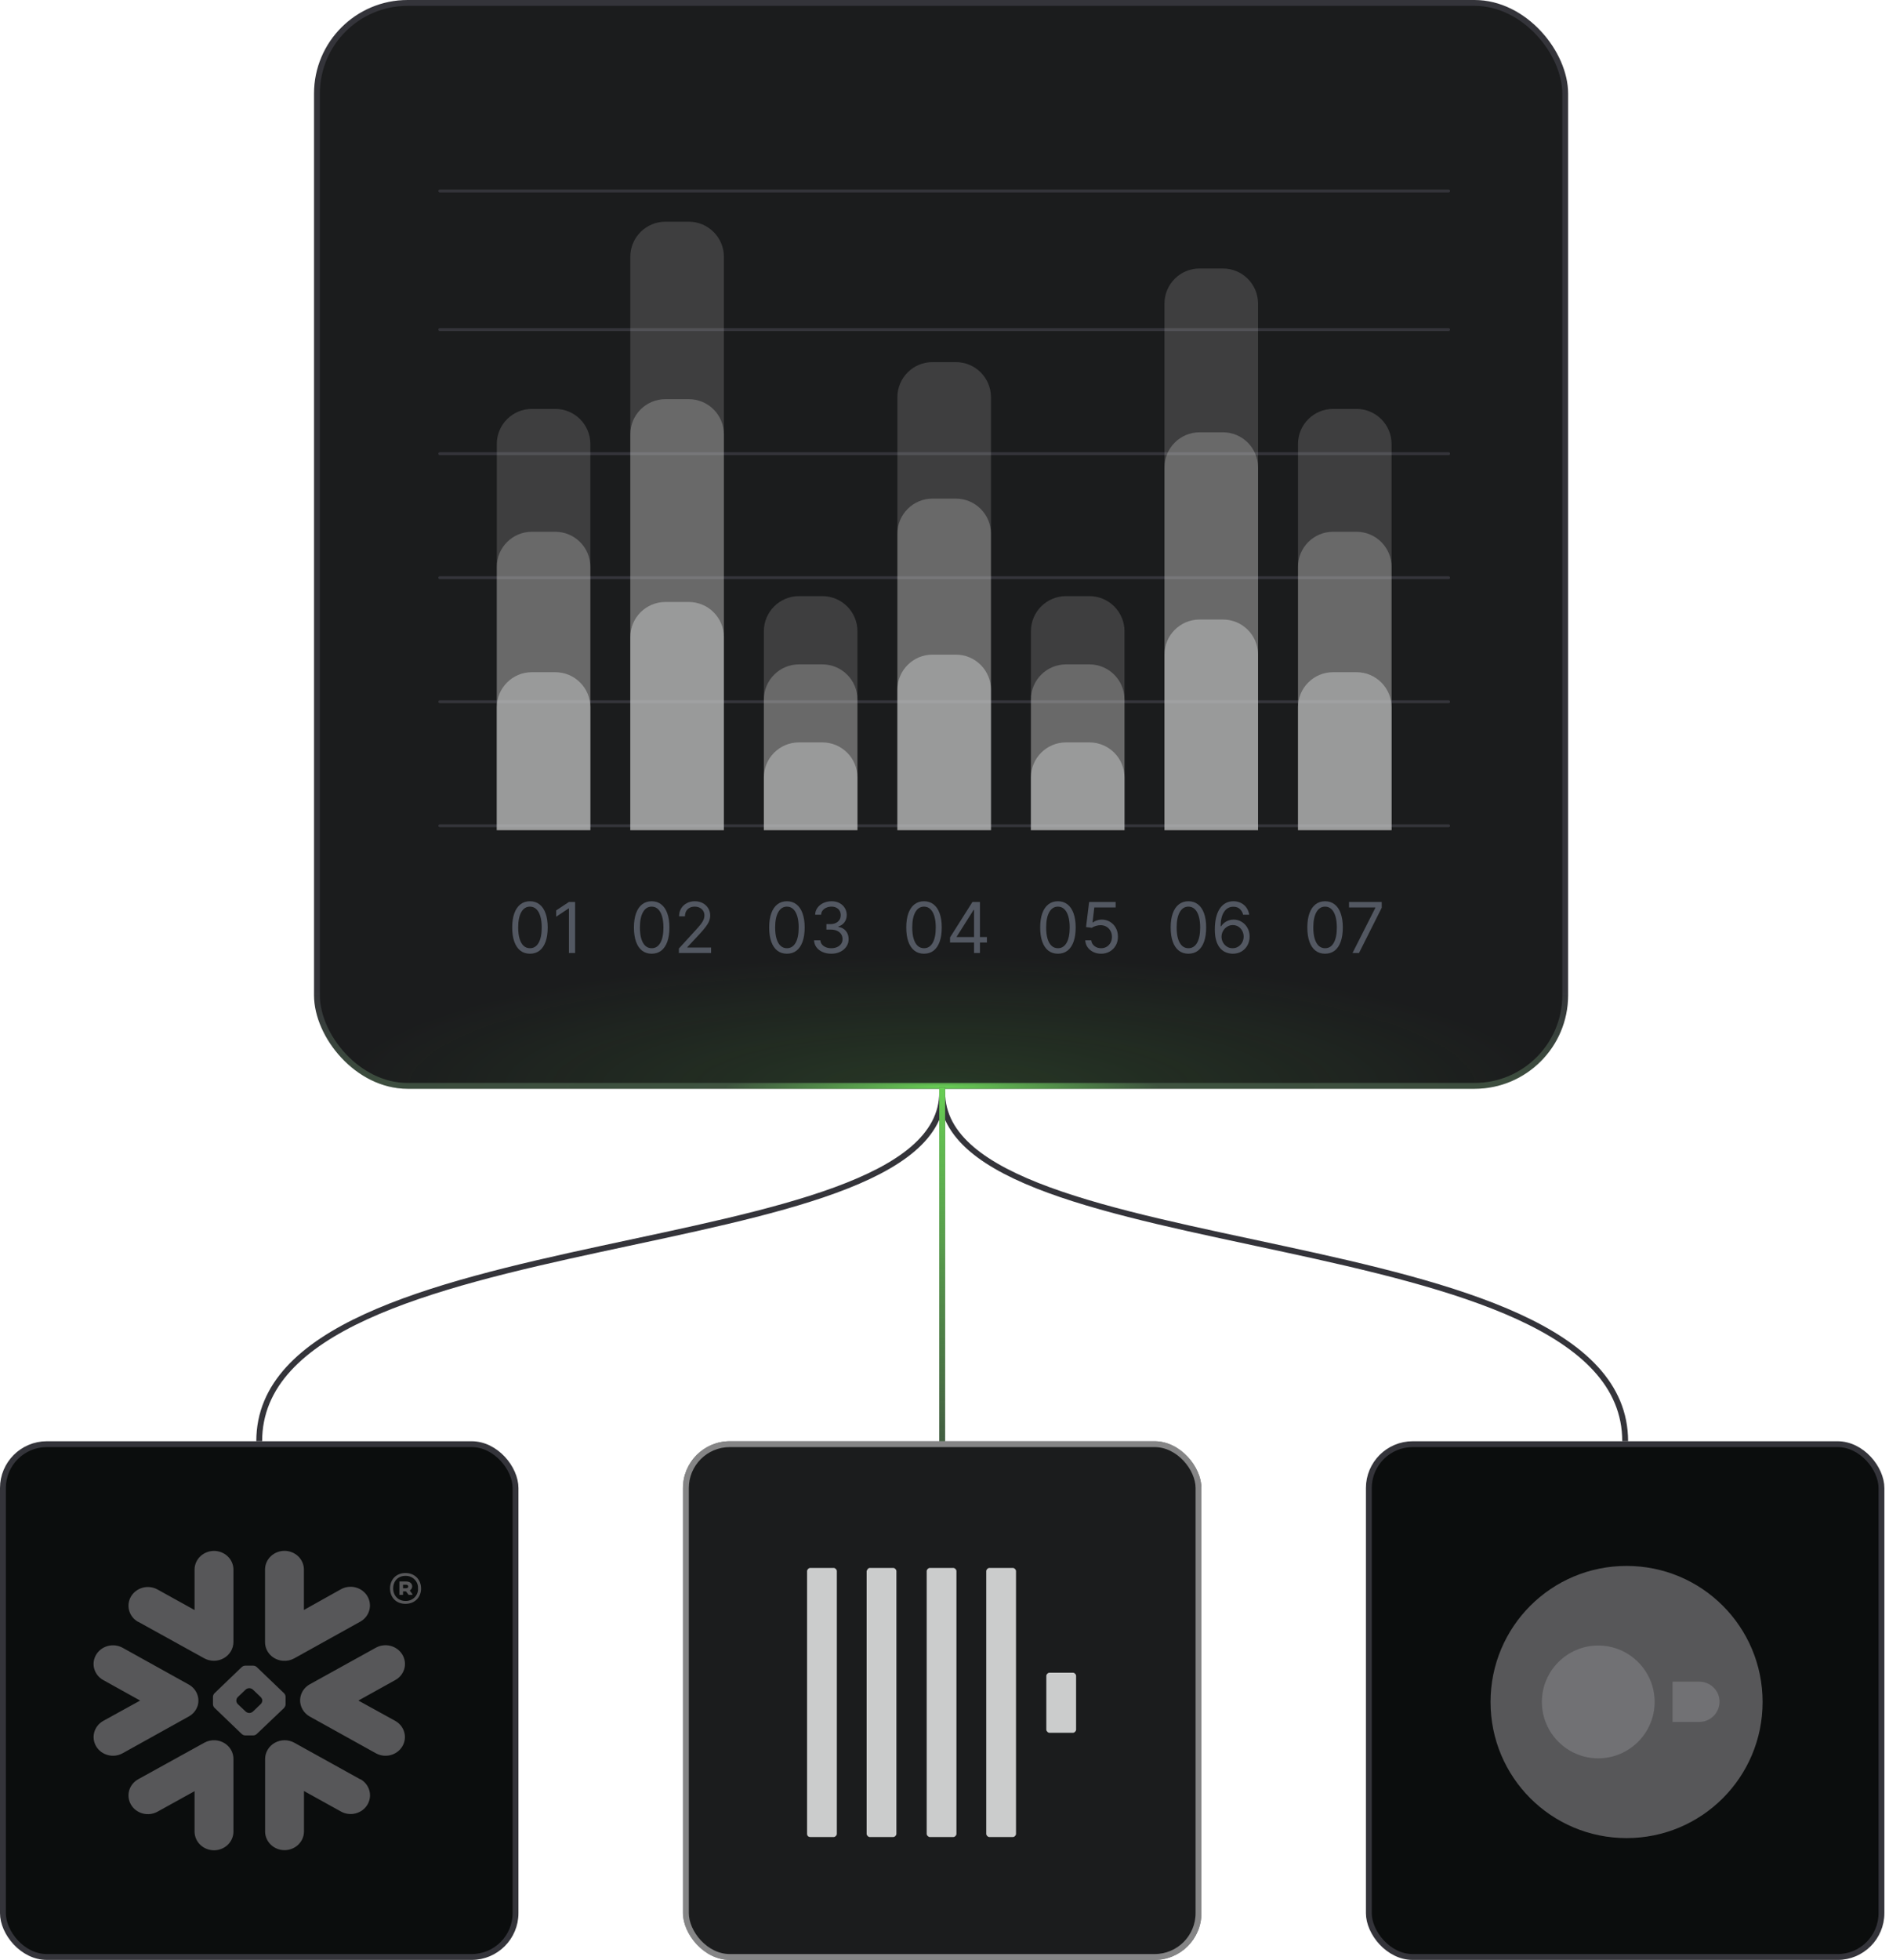 <svg width="323" height="335" viewBox="0 0 323 335" fill="none" xmlns="http://www.w3.org/2000/svg">
<rect x="0.5" y="246.848" width="87.651" height="87.651" rx="7.5" fill="#0B0D0D"/>
<rect x="0.5" y="246.848" width="87.651" height="87.651" rx="7.5" stroke="#34343A"/>
<g clip-path="url(#clip0_52_2707)">
<path fill-rule="evenodd" clip-rule="evenodd" d="M67.579 287.171L61.278 290.671L67.579 294.142C67.956 294.352 68.286 294.632 68.551 294.965C68.816 295.298 69.01 295.678 69.123 296.083C69.235 296.489 69.264 296.912 69.207 297.328C69.15 297.744 69.008 298.145 68.79 298.508C68.573 298.871 68.283 299.19 67.937 299.445C67.592 299.7 67.197 299.888 66.777 299.996C66.356 300.104 65.918 300.132 65.486 300.077C65.055 300.022 64.639 299.886 64.262 299.676L52.971 293.405C52.453 293.116 52.026 292.698 51.735 292.195C51.443 291.692 51.298 291.122 51.314 290.546C51.323 290.296 51.363 290.049 51.433 289.808C51.664 289.002 52.213 288.314 52.963 287.894L64.254 281.645C64.633 281.434 65.051 281.297 65.484 281.242C65.918 281.187 66.358 281.215 66.78 281.324C67.202 281.434 67.598 281.622 67.945 281.879C68.291 282.136 68.582 282.456 68.8 282.821C69.019 283.184 69.161 283.584 69.218 284C69.275 284.415 69.246 284.837 69.133 285.242C69.019 285.647 68.823 286.025 68.557 286.356C68.29 286.688 67.958 286.964 67.579 287.171ZM61.614 304.139L50.327 297.879C49.822 297.6 49.25 297.453 48.668 297.452C48.086 297.452 47.513 297.599 47.008 297.878C46.503 298.157 46.082 298.558 45.788 299.043C45.493 299.527 45.336 300.077 45.33 300.638V313.143C45.359 313.974 45.722 314.762 46.342 315.339C46.962 315.917 47.791 316.24 48.653 316.24C49.515 316.24 50.344 315.917 50.964 315.339C51.584 314.762 51.947 313.974 51.976 313.143V306.135L58.293 309.635C58.67 309.846 59.086 309.982 59.518 310.037C59.949 310.093 60.388 310.065 60.809 309.957C61.229 309.849 61.624 309.662 61.969 309.407C62.315 309.151 62.605 308.833 62.823 308.47C63.041 308.106 63.183 307.705 63.24 307.289C63.298 306.873 63.269 306.45 63.157 306.044C63.045 305.639 62.851 305.259 62.586 304.925C62.321 304.592 61.991 304.312 61.614 304.102V304.139ZM48.605 291.907L43.899 296.389C43.738 296.533 43.529 296.618 43.31 296.629H41.929C41.709 296.616 41.502 296.531 41.339 296.389L36.66 291.892C36.514 291.738 36.427 291.54 36.415 291.332V290.004C36.428 289.794 36.514 289.595 36.66 289.439L41.339 284.943C41.502 284.801 41.71 284.718 41.929 284.706H43.31C43.529 284.716 43.737 284.8 43.899 284.943L48.59 289.439C48.735 289.595 48.82 289.794 48.831 290.004V291.332C48.82 291.54 48.735 291.738 48.59 291.892L48.605 291.907ZM44.856 290.66C44.837 290.445 44.745 290.242 44.592 290.085L43.233 288.79C43.071 288.649 42.863 288.565 42.644 288.554H42.594C42.377 288.565 42.17 288.648 42.009 288.79L40.651 290.085C40.505 290.243 40.42 290.445 40.41 290.656V290.704C40.419 290.913 40.505 291.111 40.651 291.265L42.017 292.556C42.178 292.697 42.385 292.781 42.602 292.792H42.652C42.87 292.781 43.078 292.697 43.241 292.556L44.599 291.254C44.746 291.1 44.834 290.902 44.848 290.693L44.856 290.66ZM23.624 277.203L34.915 283.445C35.421 283.724 35.993 283.871 36.576 283.871C37.159 283.871 37.731 283.724 38.237 283.445C38.742 283.165 39.163 282.764 39.458 282.279C39.752 281.794 39.91 281.244 39.916 280.682V268.188C39.887 267.357 39.524 266.57 38.904 265.992C38.284 265.414 37.455 265.091 36.593 265.091C35.731 265.091 34.902 265.414 34.282 265.992C33.662 266.57 33.299 267.357 33.27 268.188V275.197L26.945 271.692C26.568 271.482 26.152 271.345 25.721 271.29C25.289 271.235 24.85 271.262 24.43 271.371C24.009 271.479 23.615 271.666 23.269 271.921C22.923 272.176 22.633 272.495 22.415 272.858C22.197 273.221 22.055 273.622 21.998 274.039C21.941 274.455 21.969 274.878 22.081 275.283C22.194 275.689 22.388 276.069 22.652 276.402C22.917 276.736 23.247 277.015 23.624 277.226V277.203ZM48.403 283.873C49.069 283.924 49.736 283.778 50.316 283.456L61.603 277.185C61.98 276.975 62.31 276.695 62.575 276.362C62.839 276.028 63.033 275.648 63.146 275.243C63.258 274.837 63.286 274.414 63.229 273.998C63.172 273.582 63.03 273.181 62.812 272.817C62.594 272.454 62.304 272.136 61.958 271.881C61.612 271.625 61.218 271.438 60.797 271.33C59.948 271.111 59.043 271.227 58.282 271.652L51.965 275.186V268.177C51.935 267.346 51.572 266.559 50.953 265.981C50.333 265.403 49.504 265.08 48.642 265.08C47.779 265.08 46.951 265.403 46.331 265.981C45.711 266.559 45.348 267.346 45.319 268.177V280.682C45.318 281.492 45.635 282.271 46.208 282.864C46.78 283.456 47.565 283.817 48.403 283.873ZM36.844 297.462C36.177 297.41 35.509 297.555 34.931 297.879L23.624 304.124C22.863 304.549 22.308 305.248 22.081 306.067C21.855 306.886 21.975 307.758 22.415 308.492C22.855 309.226 23.58 309.761 24.43 309.979C25.279 310.198 26.184 310.082 26.945 309.657L33.27 306.157V313.166C33.299 313.996 33.662 314.784 34.282 315.362C34.902 315.939 35.731 316.262 36.593 316.262C37.455 316.262 38.284 315.939 38.904 315.362C39.524 314.784 39.887 313.996 39.916 313.166V300.638C39.914 299.833 39.597 299.058 39.027 298.469C38.457 297.88 37.677 297.52 36.844 297.462ZM33.783 291.608C34.001 290.917 33.968 290.175 33.69 289.505C33.411 288.834 32.904 288.275 32.252 287.919L20.973 281.652C20.211 281.231 19.307 281.118 18.459 281.337C17.611 281.556 16.888 282.09 16.446 282.821C16.228 283.183 16.086 283.584 16.029 283.999C15.971 284.414 16 284.836 16.113 285.241C16.227 285.645 16.422 286.024 16.688 286.355C16.954 286.686 17.285 286.964 17.663 287.171L23.965 290.671L17.663 294.142C17.286 294.352 16.956 294.631 16.691 294.964C16.426 295.296 16.231 295.676 16.119 296.081C16.006 296.486 15.977 296.908 16.033 297.324C16.09 297.74 16.231 298.141 16.448 298.504C16.665 298.868 16.955 299.186 17.3 299.442C17.645 299.697 18.039 299.885 18.459 299.993C18.879 300.102 19.317 300.13 19.748 300.076C20.18 300.021 20.596 299.885 20.973 299.676L32.252 293.405C32.978 293.014 33.524 292.372 33.779 291.608H33.783ZM69.424 270.87H68.915V271.471H69.42C69.653 271.471 69.802 271.368 69.802 271.176C69.802 270.984 69.665 270.87 69.42 270.87H69.424ZM68.299 270.316H69.447C70.066 270.316 70.48 270.645 70.48 271.154C70.481 271.295 70.444 271.435 70.372 271.558C70.299 271.682 70.194 271.784 70.066 271.855L70.514 272.474V272.6H69.867L69.42 272.01H68.915V272.6H68.295L68.299 270.316ZM71.474 271.504C71.493 271.225 71.451 270.945 71.352 270.682C71.252 270.419 71.097 270.179 70.897 269.977C70.696 269.775 70.454 269.615 70.186 269.508C69.918 269.4 69.629 269.348 69.339 269.354C68.073 269.354 67.231 270.235 67.231 271.504C67.231 272.714 68.073 273.651 69.339 273.651C69.63 273.658 69.918 273.606 70.187 273.5C70.455 273.393 70.698 273.234 70.899 273.032C71.1 272.83 71.256 272.59 71.355 272.327C71.455 272.064 71.497 271.784 71.478 271.504H71.474ZM72.002 271.504C72.002 272.939 71.008 274.138 69.324 274.138C67.641 274.138 66.688 272.928 66.688 271.504C66.688 270.08 67.671 268.87 69.324 268.87C70.977 268.87 71.999 270.066 71.999 271.504H72.002Z" fill="#575759"/>
</g>
<rect x="116.781" y="246.348" width="88.651" height="88.651" rx="8" fill="#1B1C1D"/>
<rect x="117.281" y="246.848" width="87.651" height="87.651" rx="7.5" stroke="#CBCCCC" stroke-opacity="0.6"/>
<g clip-path="url(#clip1_52_2707)">
<path d="M138.545 268H142.545C142.818 268 143.091 268.273 143.091 268.545V313.455C143.091 313.727 142.818 314 142.545 314H138.545C138.273 314 138 313.818 138 313.455V268.545C138 268.273 138.273 268 138.545 268Z" fill="#CBCCCC"/>
<path d="M148.729 268H152.729C153.002 268 153.275 268.273 153.275 268.545V313.455C153.275 313.727 153.002 314 152.729 314H148.729C148.456 314 148.184 313.727 148.184 313.455V268.545C148.275 268.273 148.456 268 148.729 268Z" fill="#CBCCCC"/>
<path d="M158.999 268H162.999C163.271 268 163.544 268.273 163.544 268.545V313.455C163.544 313.727 163.271 314 162.999 314H158.999C158.726 314 158.453 313.727 158.453 313.455V268.545C158.453 268.273 158.726 268 158.999 268Z" fill="#CBCCCC"/>
<path d="M169.182 268H173.182C173.455 268 173.728 268.273 173.728 268.545V313.455C173.728 313.727 173.455 314 173.182 314H169.182C168.909 314 168.637 313.727 168.637 313.455V268.545C168.637 268.273 168.909 268 169.182 268Z" fill="#CBCCCC"/>
<path d="M179.456 285.908H183.456C183.728 285.908 184.001 286.181 184.001 286.454V295.635C184.001 295.908 183.728 296.181 183.456 296.181H179.456C179.183 296.181 178.91 295.908 178.91 295.635V286.454C178.91 286.181 179.183 285.908 179.456 285.908Z" fill="#CBCCCC"/>
</g>
<rect x="234.059" y="246.848" width="87.651" height="87.653" rx="7.5" fill="#0B0D0D"/>
<rect x="234.059" y="246.848" width="87.651" height="87.653" rx="7.5" stroke="#34343A"/>
<path d="M278.127 314.179C265.259 314.179 254.867 303.787 254.867 290.919C254.867 278.05 265.259 267.658 278.127 267.658C290.994 267.658 301.386 278.05 301.386 290.919C301.386 303.773 290.994 314.179 278.127 314.179Z" fill="#575759"/>
<path d="M290.559 287.439H285.996V294.326H290.559C292.465 294.326 294.023 292.754 294.023 290.862C294.023 288.97 292.465 287.439 290.559 287.439Z" fill="#717174"/>
<path d="M263.645 290.904C263.645 296.219 267.971 300.545 273.285 300.545C278.599 300.545 282.925 296.219 282.925 290.904C282.925 285.59 278.599 281.264 273.285 281.264C267.971 281.264 263.645 285.59 263.645 290.904Z" fill="#717174"/>
<rect x="54.195" y="0.5" width="213.439" height="185.105" rx="15.5" fill="#1B1C1D"/>
<rect x="54.195" y="0.5" width="213.439" height="185.105" rx="15.5" fill="url(#paint0_radial_52_2707)" fill-opacity="0.15"/>
<rect x="54.195" y="0.5" width="213.439" height="185.105" rx="15.5" stroke="#34343A"/>
<rect x="54.195" y="0.5" width="213.439" height="185.105" rx="15.5" stroke="url(#paint1_radial_52_2707)"/>
<line x1="75.195" y1="32.645" x2="247.695" y2="32.645" stroke="#34343A" stroke-width="0.5" stroke-linecap="round"/>
<line x1="75.195" y1="56.344" x2="247.695" y2="56.344" stroke="#34343A" stroke-width="0.5" stroke-linecap="round"/>
<line x1="75.195" y1="77.545" x2="247.695" y2="77.545" stroke="#34343A" stroke-width="0.5" stroke-linecap="round"/>
<line x1="75.195" y1="98.744" x2="247.695" y2="98.744" stroke="#34343A" stroke-width="0.5" stroke-linecap="round"/>
<line x1="75.195" y1="119.945" x2="247.695" y2="119.945" stroke="#34343A" stroke-width="0.5" stroke-linecap="round"/>
<line x1="75.195" y1="141.145" x2="247.695" y2="141.145" stroke="#34343A" stroke-width="0.5" stroke-linecap="round"/>
<path d="M90.617 163.014C89.975 163.014 89.428 162.839 88.977 162.49C88.525 162.137 88.18 161.627 87.941 160.96C87.702 160.289 87.583 159.48 87.583 158.531C87.583 157.588 87.702 156.782 87.941 156.115C88.183 155.444 88.529 154.933 88.981 154.581C89.435 154.225 89.981 154.048 90.617 154.048C91.254 154.048 91.798 154.225 92.249 154.581C92.704 154.933 93.05 155.444 93.289 156.115C93.531 156.782 93.651 157.588 93.651 158.531C93.651 159.48 93.532 160.289 93.293 160.96C93.055 161.627 92.71 162.137 92.258 162.49C91.806 162.839 91.259 163.014 90.617 163.014ZM90.617 162.076C91.254 162.076 91.748 161.77 92.1 161.156C92.452 160.542 92.629 159.667 92.629 158.531C92.629 157.775 92.548 157.132 92.386 156.6C92.227 156.069 91.996 155.664 91.695 155.386C91.397 155.108 91.038 154.968 90.617 154.968C89.987 154.968 89.494 155.279 89.138 155.902C88.783 156.521 88.606 157.397 88.606 158.531C88.606 159.287 88.685 159.929 88.844 160.457C89.004 160.985 89.232 161.387 89.531 161.663C89.832 161.939 90.194 162.076 90.617 162.076ZM98.339 154.167V162.895H97.282V155.275H97.231L95.1 156.69V155.616L97.282 154.167H98.339Z" fill="#535862"/>
<path d="M111.43 163.014C110.788 163.014 110.241 162.839 109.789 162.49C109.337 162.137 108.992 161.627 108.754 160.96C108.515 160.289 108.396 159.48 108.396 158.531C108.396 157.588 108.515 156.782 108.754 156.115C108.995 155.444 109.342 154.933 109.793 154.581C110.248 154.225 110.793 154.048 111.43 154.048C112.066 154.048 112.61 154.225 113.062 154.581C113.516 154.933 113.863 155.444 114.102 156.115C114.343 156.782 114.464 157.588 114.464 158.531C114.464 159.48 114.344 160.289 114.106 160.96C113.867 161.627 113.522 162.137 113.07 162.49C112.619 162.839 112.072 163.014 111.43 163.014ZM111.43 162.076C112.066 162.076 112.56 161.77 112.913 161.156C113.265 160.542 113.441 159.667 113.441 158.531C113.441 157.775 113.36 157.132 113.198 156.6C113.039 156.069 112.809 155.664 112.508 155.386C112.21 155.108 111.85 154.968 111.43 154.968C110.799 154.968 110.306 155.279 109.951 155.902C109.596 156.521 109.418 157.397 109.418 158.531C109.418 159.287 109.498 159.929 109.657 160.457C109.816 160.985 110.045 161.387 110.343 161.663C110.644 161.939 111.006 162.076 111.43 162.076ZM116.083 162.895V162.127L118.964 158.974C119.302 158.605 119.58 158.284 119.799 158.011C120.018 157.735 120.18 157.477 120.285 157.235C120.393 156.991 120.447 156.735 120.447 156.468C120.447 156.162 120.373 155.896 120.225 155.672C120.08 155.447 119.881 155.274 119.629 155.152C119.376 155.029 119.092 154.968 118.776 154.968C118.441 154.968 118.148 155.038 117.898 155.177C117.651 155.314 117.46 155.505 117.323 155.752C117.19 156 117.123 156.289 117.123 156.622H116.117C116.117 156.11 116.235 155.662 116.471 155.275C116.707 154.889 117.028 154.588 117.434 154.372C117.843 154.156 118.302 154.048 118.81 154.048C119.322 154.048 119.775 154.156 120.17 154.372C120.565 154.588 120.874 154.879 121.099 155.245C121.323 155.612 121.435 156.02 121.435 156.468C121.435 156.789 121.377 157.103 121.261 157.41C121.147 157.714 120.948 158.054 120.664 158.429C120.383 158.801 119.992 159.255 119.492 159.792L117.532 161.889V161.957H121.589V162.895H116.083Z" fill="#535862"/>
<path d="M134.555 163.014C133.913 163.014 133.366 162.839 132.914 162.49C132.462 162.137 132.117 161.627 131.879 160.96C131.64 160.289 131.521 159.48 131.521 158.531C131.521 157.588 131.64 156.782 131.879 156.115C132.12 155.444 132.467 154.933 132.918 154.581C133.373 154.225 133.918 154.048 134.555 154.048C135.191 154.048 135.735 154.225 136.187 154.581C136.641 154.933 136.988 155.444 137.227 156.115C137.468 156.782 137.589 157.588 137.589 158.531C137.589 159.48 137.469 160.289 137.231 160.96C136.992 161.627 136.647 162.137 136.195 162.49C135.744 162.839 135.197 163.014 134.555 163.014ZM134.555 162.076C135.191 162.076 135.685 161.77 136.038 161.156C136.39 160.542 136.566 159.667 136.566 158.531C136.566 157.775 136.485 157.132 136.323 156.6C136.164 156.069 135.934 155.664 135.633 155.386C135.335 155.108 134.975 154.968 134.555 154.968C133.924 154.968 133.431 155.279 133.076 155.902C132.721 156.521 132.543 157.397 132.543 158.531C132.543 159.287 132.623 159.929 132.782 160.457C132.941 160.985 133.17 161.387 133.468 161.663C133.769 161.939 134.131 162.076 134.555 162.076ZM142.157 163.014C141.594 163.014 141.093 162.917 140.653 162.724C140.215 162.531 139.867 162.262 139.609 161.919C139.353 161.572 139.214 161.17 139.191 160.713H140.265C140.288 160.994 140.384 161.237 140.555 161.441C140.725 161.643 140.948 161.799 141.224 161.91C141.499 162.021 141.805 162.076 142.14 162.076C142.515 162.076 142.847 162.011 143.137 161.88C143.427 161.75 143.654 161.568 143.819 161.335C143.984 161.102 144.066 160.832 144.066 160.525C144.066 160.204 143.987 159.922 143.827 159.677C143.668 159.43 143.435 159.237 143.129 159.098C142.822 158.958 142.447 158.889 142.004 158.889H141.305V157.951H142.004C142.35 157.951 142.654 157.889 142.915 157.764C143.18 157.639 143.386 157.463 143.533 157.235C143.684 157.008 143.759 156.741 143.759 156.434C143.759 156.139 143.694 155.882 143.563 155.663C143.433 155.444 143.248 155.274 143.009 155.152C142.773 155.029 142.495 154.968 142.174 154.968C141.873 154.968 141.589 155.024 141.322 155.135C141.058 155.243 140.842 155.4 140.674 155.608C140.506 155.812 140.415 156.059 140.401 156.349H139.379C139.396 155.892 139.533 155.491 139.792 155.147C140.05 154.801 140.388 154.531 140.806 154.338C141.227 154.145 141.688 154.048 142.191 154.048C142.731 154.048 143.194 154.157 143.58 154.376C143.967 154.592 144.263 154.877 144.471 155.233C144.678 155.588 144.782 155.971 144.782 156.383C144.782 156.875 144.653 157.294 144.394 157.64C144.138 157.987 143.79 158.227 143.35 158.36V158.429C143.901 158.52 144.332 158.754 144.641 159.132C144.951 159.507 145.106 159.971 145.106 160.525C145.106 161 144.977 161.426 144.718 161.804C144.462 162.179 144.113 162.474 143.67 162.69C143.227 162.906 142.722 163.014 142.157 163.014Z" fill="#535862"/>
<path d="M157.996 163.014C157.354 163.014 156.807 162.839 156.355 162.49C155.904 162.137 155.559 161.627 155.32 160.96C155.081 160.289 154.962 159.48 154.962 158.531C154.962 157.588 155.081 156.782 155.32 156.115C155.561 155.444 155.908 154.933 156.36 154.581C156.814 154.225 157.36 154.048 157.996 154.048C158.632 154.048 159.176 154.225 159.628 154.581C160.083 154.933 160.429 155.444 160.668 156.115C160.909 156.782 161.03 157.588 161.03 158.531C161.03 159.48 160.911 160.289 160.672 160.96C160.434 161.627 160.088 162.137 159.637 162.49C159.185 162.839 158.638 163.014 157.996 163.014ZM157.996 162.076C158.632 162.076 159.127 161.77 159.479 161.156C159.831 160.542 160.007 159.667 160.007 158.531C160.007 157.775 159.926 157.132 159.765 156.6C159.605 156.069 159.375 155.664 159.074 155.386C158.776 155.108 158.417 154.968 157.996 154.968C157.365 154.968 156.873 155.279 156.517 155.902C156.162 156.521 155.985 157.397 155.985 158.531C155.985 159.287 156.064 159.929 156.223 160.457C156.382 160.985 156.611 161.387 156.909 161.663C157.211 161.939 157.573 162.076 157.996 162.076ZM162.445 161.105V160.235L166.28 154.167H166.911V155.514H166.485L163.587 160.099V160.167H168.752V161.105H162.445ZM166.553 162.895V160.841V160.436V154.167H167.559V162.895H166.553Z" fill="#535862"/>
<path d="M180.895 163.014C180.252 163.014 179.706 162.839 179.254 162.49C178.802 162.137 178.457 161.627 178.218 160.96C177.98 160.289 177.86 159.48 177.86 158.531C177.86 157.588 177.98 156.782 178.218 156.115C178.46 155.444 178.806 154.933 179.258 154.581C179.713 154.225 180.258 154.048 180.895 154.048C181.531 154.048 182.075 154.225 182.527 154.581C182.981 154.933 183.328 155.444 183.566 156.115C183.808 156.782 183.929 157.588 183.929 158.531C183.929 159.48 183.809 160.289 183.571 160.96C183.332 161.627 182.987 162.137 182.535 162.49C182.083 162.839 181.537 163.014 180.895 163.014ZM180.895 162.076C181.531 162.076 182.025 161.77 182.377 161.156C182.73 160.542 182.906 159.667 182.906 158.531C182.906 157.775 182.825 157.132 182.663 156.6C182.504 156.069 182.274 155.664 181.973 155.386C181.674 155.108 181.315 154.968 180.895 154.968C180.264 154.968 179.771 155.279 179.416 155.902C179.061 156.521 178.883 157.397 178.883 158.531C178.883 159.287 178.963 159.929 179.122 160.457C179.281 160.985 179.51 161.387 179.808 161.663C180.109 161.939 180.471 162.076 180.895 162.076ZM188.275 163.014C187.775 163.014 187.325 162.914 186.924 162.716C186.524 162.517 186.203 162.244 185.961 161.897C185.72 161.551 185.588 161.156 185.565 160.713H186.588C186.627 161.108 186.806 161.434 187.125 161.693C187.446 161.949 187.829 162.076 188.275 162.076C188.633 162.076 188.951 161.993 189.23 161.825C189.511 161.657 189.731 161.427 189.89 161.135C190.052 160.839 190.133 160.505 190.133 160.133C190.133 159.752 190.049 159.413 189.882 159.115C189.717 158.814 189.49 158.576 189.2 158.403C188.91 158.23 188.579 158.142 188.207 158.139C187.94 158.136 187.666 158.177 187.385 158.262C187.103 158.345 186.872 158.451 186.69 158.582L185.701 158.463L186.23 154.167H190.764V155.105H187.116L186.809 157.679H186.86C187.039 157.537 187.264 157.419 187.534 157.325C187.804 157.231 188.085 157.184 188.377 157.184C188.912 157.184 189.387 157.312 189.805 157.568C190.225 157.821 190.555 158.167 190.794 158.608C191.035 159.048 191.156 159.551 191.156 160.116C191.156 160.673 191.031 161.17 190.781 161.608C190.534 162.042 190.193 162.386 189.758 162.639C189.324 162.889 188.829 163.014 188.275 163.014Z" fill="#535862"/>
<path d="M203.207 163.014C202.565 163.014 202.018 162.839 201.566 162.49C201.115 162.137 200.77 161.627 200.531 160.96C200.292 160.289 200.173 159.48 200.173 158.531C200.173 157.588 200.292 156.782 200.531 156.115C200.772 155.444 201.119 154.933 201.571 154.581C202.025 154.225 202.571 154.048 203.207 154.048C203.843 154.048 204.387 154.225 204.839 154.581C205.294 154.933 205.64 155.444 205.879 156.115C206.12 156.782 206.241 157.588 206.241 158.531C206.241 159.48 206.122 160.289 205.883 160.96C205.645 161.627 205.299 162.137 204.848 162.49C204.396 162.839 203.849 163.014 203.207 163.014ZM203.207 162.076C203.843 162.076 204.338 161.77 204.69 161.156C205.042 160.542 205.218 159.667 205.218 158.531C205.218 157.775 205.137 157.132 204.975 156.6C204.816 156.069 204.586 155.664 204.285 155.386C203.987 155.108 203.627 154.968 203.207 154.968C202.576 154.968 202.083 155.279 201.728 155.902C201.373 156.521 201.196 157.397 201.196 158.531C201.196 159.287 201.275 159.929 201.434 160.457C201.593 160.985 201.822 161.387 202.12 161.663C202.422 161.939 202.784 162.076 203.207 162.076ZM210.758 163.014C210.4 163.008 210.042 162.94 209.684 162.809C209.326 162.679 209 162.458 208.704 162.149C208.409 161.836 208.172 161.414 207.993 160.883C207.814 160.349 207.724 159.679 207.724 158.872C207.724 158.099 207.797 157.414 207.941 156.818C208.086 156.218 208.297 155.714 208.572 155.305C208.848 154.893 209.18 154.581 209.569 154.368C209.961 154.154 210.403 154.048 210.895 154.048C211.383 154.048 211.818 154.146 212.199 154.342C212.582 154.535 212.895 154.805 213.136 155.152C213.377 155.498 213.534 155.897 213.605 156.349H212.565C212.468 155.957 212.281 155.632 212.002 155.373C211.724 155.115 211.355 154.985 210.895 154.985C210.218 154.985 209.686 155.279 209.297 155.868C208.91 156.456 208.716 157.281 208.713 158.343H208.781C208.94 158.102 209.129 157.896 209.348 157.725C209.569 157.552 209.814 157.419 210.081 157.325C210.348 157.231 210.63 157.184 210.929 157.184C211.429 157.184 211.886 157.309 212.301 157.559C212.716 157.806 213.048 158.149 213.298 158.586C213.548 159.021 213.673 159.52 213.673 160.082C213.673 160.622 213.552 161.116 213.311 161.565C213.069 162.011 212.73 162.366 212.292 162.63C211.858 162.892 211.346 163.02 210.758 163.014ZM210.758 162.076C211.116 162.076 211.437 161.987 211.721 161.808C212.008 161.629 212.234 161.389 212.399 161.088C212.566 160.787 212.65 160.451 212.65 160.082C212.65 159.721 212.569 159.393 212.407 159.098C212.248 158.799 212.028 158.562 211.747 158.386C211.468 158.21 211.15 158.122 210.792 158.122C210.522 158.122 210.271 158.176 210.038 158.284C209.805 158.389 209.6 158.534 209.424 158.718C209.251 158.903 209.115 159.115 209.015 159.353C208.916 159.589 208.866 159.838 208.866 160.099C208.866 160.446 208.947 160.77 209.109 161.071C209.274 161.372 209.498 161.615 209.782 161.799C210.069 161.984 210.395 162.076 210.758 162.076Z" fill="#535862"/>
<path d="M226.574 163.014C225.932 163.014 225.385 162.839 224.934 162.49C224.482 162.137 224.137 161.627 223.898 160.96C223.659 160.289 223.54 159.48 223.54 158.531C223.54 157.588 223.659 156.782 223.898 156.115C224.14 155.444 224.486 154.933 224.938 154.581C225.392 154.225 225.938 154.048 226.574 154.048C227.211 154.048 227.755 154.225 228.206 154.581C228.661 154.933 229.007 155.444 229.246 156.115C229.488 156.782 229.608 157.588 229.608 158.531C229.608 159.48 229.489 160.289 229.25 160.96C229.012 161.627 228.667 162.137 228.215 162.49C227.763 162.839 227.216 163.014 226.574 163.014ZM226.574 162.076C227.211 162.076 227.705 161.77 228.057 161.156C228.409 160.542 228.586 159.667 228.586 158.531C228.586 157.775 228.505 157.132 228.343 156.6C228.184 156.069 227.953 155.664 227.652 155.386C227.354 155.108 226.995 154.968 226.574 154.968C225.944 154.968 225.451 155.279 225.096 155.902C224.74 156.521 224.563 157.397 224.563 158.531C224.563 159.287 224.642 159.929 224.801 160.457C224.961 160.985 225.189 161.387 225.488 161.663C225.789 161.939 226.151 162.076 226.574 162.076ZM231.266 162.895L235.169 155.173V155.105H230.669V154.167H236.26V155.156L232.374 162.895H231.266Z" fill="#535862"/>
<g clip-path="url(#clip2_52_2707)">
<g clip-path="url(#clip3_52_2707)">
<path d="M84.945 75.894C84.945 72.581 87.632 69.894 90.945 69.894H94.945C98.259 69.894 100.945 72.581 100.945 75.894V141.895H84.945V75.894Z" fill="#CBCCCC" fill-opacity="0.2"/>
<path d="M84.945 96.894C84.945 93.581 87.632 90.894 90.945 90.894H94.945C98.259 90.894 100.945 93.581 100.945 96.894V141.895H84.945V96.894Z" fill="#CBCCCC" fill-opacity="0.3"/>
<path d="M84.945 120.895C84.945 117.581 87.632 114.895 90.945 114.895H94.945C98.259 114.895 100.945 117.581 100.945 120.895V141.895H84.945V120.895Z" fill="#CBCCCC" fill-opacity="0.5"/>
<path d="M107.777 43.895C107.777 40.581 110.464 37.895 113.777 37.895H117.777C121.091 37.895 123.777 40.581 123.777 43.895V141.895H107.777V43.895Z" fill="#CBCCCC" fill-opacity="0.2"/>
<path d="M107.777 74.228C107.777 70.915 110.464 68.228 113.777 68.228H117.777C121.091 68.228 123.777 70.915 123.777 74.228V141.895H107.777V74.228Z" fill="#CBCCCC" fill-opacity="0.3"/>
<path d="M107.777 108.895C107.777 105.581 110.464 102.895 113.777 102.895H117.777C121.091 102.895 123.777 105.581 123.777 108.895V141.895H107.777V108.895Z" fill="#CBCCCC" fill-opacity="0.5"/>
<path d="M130.613 107.895C130.613 104.581 133.3 101.895 136.613 101.895H140.613C143.927 101.895 146.613 104.581 146.613 107.895V141.895H130.613V107.895Z" fill="#CBCCCC" fill-opacity="0.2"/>
<path d="M130.613 119.561C130.613 116.247 133.3 113.561 136.613 113.561H140.613C143.927 113.561 146.613 116.247 146.613 119.561V141.894H130.613V119.561Z" fill="#CBCCCC" fill-opacity="0.3"/>
<path d="M130.613 132.895C130.613 129.581 133.3 126.895 136.613 126.895H140.613C143.927 126.895 146.613 129.581 146.613 132.895V141.895H130.613V132.895Z" fill="#CBCCCC" fill-opacity="0.5"/>
<path d="M153.445 67.894C153.445 64.581 156.132 61.895 159.445 61.895H163.445C166.759 61.895 169.445 64.581 169.445 67.894V141.895H153.445V67.894Z" fill="#CBCCCC" fill-opacity="0.2"/>
<path d="M153.445 91.228C153.445 87.915 156.132 85.228 159.445 85.228H163.445C166.759 85.228 169.445 87.915 169.445 91.228V141.895H153.445V91.228Z" fill="#CBCCCC" fill-opacity="0.3"/>
<path d="M153.445 117.895C153.445 114.581 156.132 111.895 159.445 111.895H163.445C166.759 111.895 169.445 114.581 169.445 117.895V141.895H153.445V117.895Z" fill="#CBCCCC" fill-opacity="0.5"/>
<path d="M176.277 107.895C176.277 104.581 178.964 101.895 182.277 101.895H186.277C189.591 101.895 192.277 104.581 192.277 107.895V141.895H176.277V107.895Z" fill="#CBCCCC" fill-opacity="0.2"/>
<path d="M176.277 119.561C176.277 116.247 178.964 113.561 182.277 113.561H186.277C189.591 113.561 192.277 116.247 192.277 119.561V141.894H176.277V119.561Z" fill="#CBCCCC" fill-opacity="0.3"/>
<path d="M176.277 132.895C176.277 129.581 178.964 126.895 182.277 126.895H186.277C189.591 126.895 192.277 129.581 192.277 132.895V141.895H176.277V132.895Z" fill="#CBCCCC" fill-opacity="0.5"/>
<path d="M199.113 51.895C199.113 48.581 201.8 45.895 205.113 45.895H209.113C212.427 45.895 215.113 48.581 215.113 51.895V141.895H199.113V51.895Z" fill="#CBCCCC" fill-opacity="0.2"/>
<path d="M199.113 79.894C199.113 76.581 201.8 73.894 205.113 73.894H209.113C212.427 73.894 215.113 76.581 215.113 79.894V141.895H199.113V79.894Z" fill="#CBCCCC" fill-opacity="0.3"/>
<path d="M199.113 111.895C199.113 108.581 201.8 105.895 205.113 105.895H209.113C212.427 105.895 215.113 108.581 215.113 111.895V141.895H199.113V111.895Z" fill="#CBCCCC" fill-opacity="0.5"/>
<path d="M221.945 75.894C221.945 72.581 224.632 69.894 227.945 69.894H231.945C235.259 69.894 237.945 72.581 237.945 75.894V141.895H221.945V75.894Z" fill="#CBCCCC" fill-opacity="0.2"/>
<path d="M221.945 96.894C221.945 93.581 224.632 90.894 227.945 90.894H231.945C235.259 90.894 237.945 93.581 237.945 96.894V141.895H221.945V96.894Z" fill="#CBCCCC" fill-opacity="0.3"/>
<path d="M221.945 120.895C221.945 117.581 224.632 114.895 227.945 114.895H231.945C235.259 114.895 237.945 117.581 237.945 120.895V141.895H221.945V120.895Z" fill="#CBCCCC" fill-opacity="0.5"/>
</g>
</g>
<path d="M44.324 246.345C44.324 207.849 161.104 217.088 161.104 186.676" stroke="#34343A"/>
<path d="M277.887 246.345C277.887 207.849 161.106 217.088 161.106 186.676" stroke="#34343A"/>
<path d="M161.105 185.826L161.105 246.347" stroke="#34343A"/>
<path d="M161.105 185.826L161.105 246.347" stroke="url(#paint2_linear_52_2707)"/>
<defs>
<radialGradient id="paint0_radial_52_2707" cx="0" cy="0" r="1" gradientUnits="userSpaceOnUse" gradientTransform="translate(161.099 185.826) rotate(-90) scale(22.589 103.294)">
<stop stop-color="#68CE54"/>
<stop offset="1" stop-color="#68CE54" stop-opacity="0"/>
</radialGradient>
<radialGradient id="paint1_radial_52_2707" cx="0" cy="0" r="1" gradientUnits="userSpaceOnUse" gradientTransform="translate(161.099 185.826) rotate(-90) scale(17.474 337.642)">
<stop stop-color="#68CE54"/>
<stop offset="0.11" stop-color="#68CE54" stop-opacity="0.2"/>
<stop offset="1" stop-color="#68CE54" stop-opacity="0"/>
</radialGradient>
<linearGradient id="paint2_linear_52_2707" x1="160.605" y1="185.826" x2="160.605" y2="268.936" gradientUnits="userSpaceOnUse">
<stop stop-color="#68CE54"/>
<stop offset="1" stop-color="#68CE54" stop-opacity="0"/>
</linearGradient>
<clipPath id="clip0_52_2707">
<rect width="56" height="51.333" fill="white" transform="translate(16 265)"/>
</clipPath>
<clipPath id="clip1_52_2707">
<rect width="46" height="46" fill="white" transform="translate(138 268)"/>
</clipPath>
<clipPath id="clip2_52_2707">
<rect width="177" height="120" fill="white" transform="translate(72.945 21.895)"/>
</clipPath>
<clipPath id="clip3_52_2707">
<rect width="177" height="120" fill="white" transform="translate(72.945 21.895)"/>
</clipPath>
</defs>
</svg>
